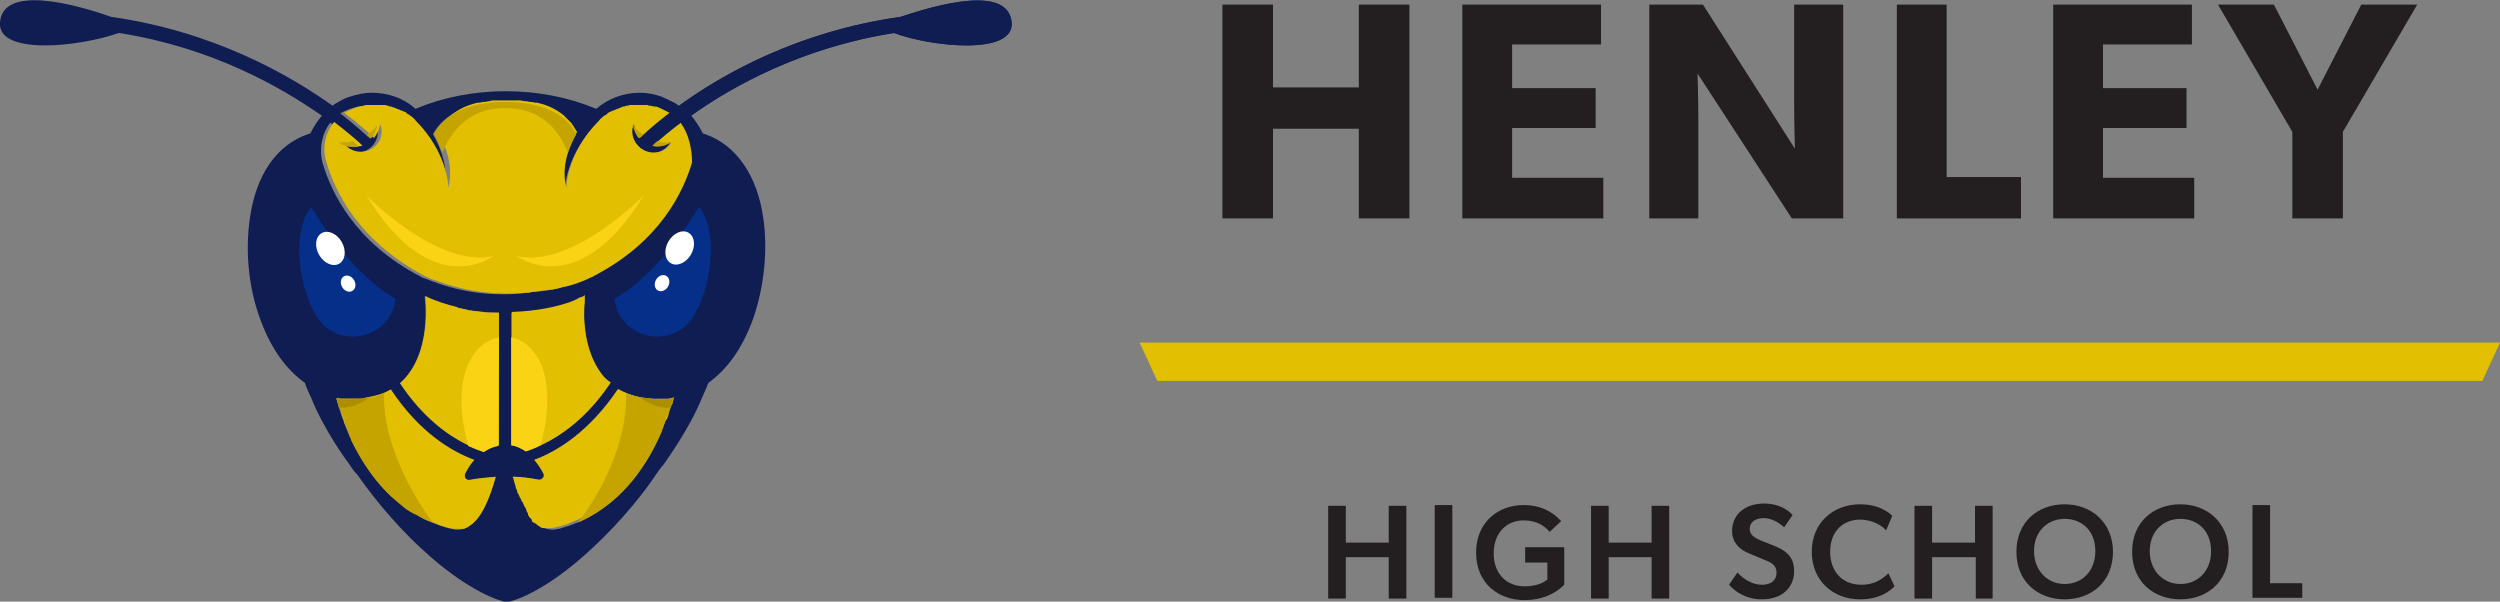<?xml version="1.0" encoding="utf-8"?>
<!-- Generator: Adobe Illustrator 24.3.0, SVG Export Plug-In . SVG Version: 6.00 Build 0)  -->
<svg version="1.1" id="Layer_1" xmlns="http://www.w3.org/2000/svg" xmlns:xlink="http://www.w3.org/1999/xlink" x="0px" y="0px"
	 viewBox="0 0 326.2 78.5" style="enable-background:new 0 0 326.2 78.5;" xml:space="preserve">
<rect x="0" y="0" width="326.2" height="78.5" fill="#808080" stroke="none"/>
<style type="text/css">
	.st0{fill:#231F20;}
	.st1{fill:#E2BF00;}
	.st2{fill:#0F1D52;}
	.st3{fill:#C6A400;}
	.st4{fill:#F9D314;}
	.st5{fill:#062F8A;}
	.st6{fill:#FFFFFF;}
	.st7{fill:#AD8E00;}
</style>
<g>
	<g>
		<path class="st0" d="M177.3,28.5V16.8h-11.2v11.7h-6.6V0.6h6.6v10.8h11.2V0.6h6.6v27.9L177.3,28.5L177.3,28.5z"/>
		<path class="st0" d="M190.8,28.5V0.6h18.1v5.2h-11.6v5.7h10.9v5.2h-10.9v6.5h11.9v5.3H190.8z"/>
		<path class="st0" d="M233.8,28.5L221.5,9.6c0,0,0.1,3.4,0.1,6.3v12.6h-6.4V0.6h7l12,18.8c0,0-0.1-3.2-0.1-6.1V0.6h6.4v27.9
			L233.8,28.5L233.8,28.5z"/>
		<path class="st0" d="M247.5,28.5V0.6h6.5v22.5h9.7v5.4H247.5z"/>
		<path class="st0" d="M267.9,28.5V0.6H286v5.2h-11.6v5.7h10.9v5.2h-10.9v6.5h11.9v5.3H267.9z"/>
		<path class="st0" d="M305.7,17.2v11.3h-6.6V17.2l-9.7-16.6h7.3l5.7,11.1l5.7-11.1h7.3L305.7,17.2z"/>
	</g>
	<polygon class="st1" points="323.9,49.7 151,49.7 148.7,44.7 326.2,44.7 	"/>
	<g>
		<path class="st0" d="M175.6,72.7v5.4h-2.3V66h2.3v4.8h5.6V66h2.3v12.1h-2.3v-5.4H175.6z"/>
		<path class="st0" d="M189.5,65.9V78h-2.3V65.9H189.5z"/>
		<path class="st0" d="M199,71.4h5.1v4.9c-0.4,0.4-2,2-5.2,2c-3.4,0-6.3-2.2-6.3-6.2c0-3.9,2.8-6.2,6.2-6.2c3.1,0,4.5,1.7,4.9,2.1
			l-1.5,1.4c-0.6-0.7-1.6-1.5-3.4-1.5c-2.2,0-3.9,1.6-3.9,4.3s1.7,4.3,4,4.3c2.2,0,3-0.9,3-0.9v-2.2H199L199,71.4L199,71.4z"/>
		<path class="st0" d="M209.9,72.7v5.4h-2.3V66h2.3v4.8h5.6V66h2.3v12.1h-2.3v-5.4H209.9z"/>
		<path class="st0" d="M234.1,74.5c0,2.2-1.6,3.7-4.2,3.7c-2.1,0-3.5-1-4.3-1.9l1.1-1.6c0.9,1,2.1,1.6,3.2,1.6s1.9-0.5,1.9-1.6
			c0-0.9-0.6-1.3-1.7-1.7l-1.9-0.8c-1.3-0.5-2.2-1.5-2.2-2.9c0-2.1,1.6-3.6,4.2-3.6c1.7,0,3,0.7,3.7,1.5l-1.1,1.6
			c-0.8-0.7-1.7-1.2-2.7-1.2s-1.8,0.5-1.8,1.4s0.8,1.2,1.4,1.5l2,0.8C233.4,72,234.1,73,234.1,74.5z"/>
		<path class="st0" d="M242.7,78.2c-3.5,0-6.3-2.4-6.3-6.2s2.8-6.2,6.3-6.2c2.4,0,3.7,1,4.2,1.5l-0.8,1.9c-0.4-0.5-1.7-1.4-3.4-1.4
			c-2.1,0-3.9,1.4-3.9,4.2c0,2.6,1.6,4.3,4.1,4.3c1.6,0,2.7-0.7,3.5-1.5l0.8,1.7C246.4,77.3,245.1,78.2,242.7,78.2z"/>
		<path class="st0" d="M252.1,72.7v5.4h-2.3V66h2.3v4.8h5.6V66h2.3v12.1h-2.2v-5.4H252.1z"/>
		<path class="st0" d="M263.1,72c0-3.9,2.8-6.2,6.3-6.2s6.3,2.4,6.3,6.2c0,3.9-2.8,6.2-6.3,6.2C265.9,78.2,263.1,75.9,263.1,72z
			 M269.4,67.7c-2.2,0-4,1.6-4,4.2c0,2.6,1.8,4.3,4,4.3s4-1.6,4-4.3C273.4,69.3,271.7,67.7,269.4,67.7z"/>
		<path class="st0" d="M278.2,72c0-3.9,2.8-6.2,6.3-6.2s6.3,2.4,6.3,6.2c0,3.9-2.8,6.2-6.3,6.2C281,78.2,278.2,75.9,278.2,72z
			 M284.5,67.7c-2.2,0-4,1.6-4,4.2c0,2.6,1.8,4.3,4,4.3s4-1.6,4-4.3C288.5,69.3,286.8,67.7,284.5,67.7z"/>
		<path class="st0" d="M296.2,65.9v10.2h4.2V78h-6.5V65.9L296.2,65.9L296.2,65.9z"/>
	</g>
</g>
<g>
	<path class="st2" d="M132,2.9c-0.5-4.9-9.7-2.3-14.5-0.7c-13.4,1.9-23.3,7.5-28.9,11.6c-0.2-0.1-0.4-0.3-0.6-0.4
		c-0.6-0.3-1.7-0.8-1.7-0.8c-0.9-0.3-1.8-0.5-2.8-0.5c-2.2,0-4.2,0.8-5.7,2.1l0,0l0,0l0,0c-3.6-1.5-7.6-2.3-11.8-2.3l0,0l0,0
		c-4.2,0-8.2,0.8-11.8,2.3l0,0l0,0l0,0c-1.5-1.4-3.6-2.1-5.7-2.1c-0.9,0-1.9,0.2-2.8,0.5c-0.8,0.2-1.7,0.8-1.7,0.8
		c-0.2,0.1-0.4,0.2-0.6,0.4c-5.6-4-15.5-9.7-28.9-11.6C9.7,0.5,0.4-2,0,2.9c-0.4,4.4,10.5,3.2,15.5,1.4C27.7,6.2,36.7,11.4,42,15.1
		c-0.6,0.7-1.1,1.5-1.5,2.3c-0.1,0-0.2,0.1-0.3,0.1c-4.1,1.4-6.8,5.3-7.6,11c-0.6,4.2-0.2,8.9,1.3,13c1.5,4.2,3.6,6.8,5.8,8.4l0,0
		c0,0,0.1,0,0.1,0.1c0.2,0.6,0.5,1.3,0.8,1.9c1.7,4.3,4.9,8.6,5,8.7c0.3,0.5,0.6,0.9,1,1.3c1.4,2,4.3,5.9,8.3,9.6
		c6.4,6,10.8,7,10.9,7l0,0c0.1,0,0.2,0,0.3,0l0,0l0,0c0.1,0,0.2,0,0.3,0l0,0c0.2,0,4.5-1,10.9-7c4-3.7,7-7.6,8.3-9.6
		c0.3-0.4,0.6-0.9,1-1.3c0.1-0.2,3.3-4.5,5-8.7c0.3-0.7,0.6-1.3,0.8-1.9c0,0,0.1,0,0.1-0.1l0,0c2.2-1.6,4.3-4.2,5.8-8.4
		c1.4-4.1,1.9-8.8,1.3-13c-0.8-5.7-3.6-9.6-7.6-11c-0.1,0-0.2-0.1-0.3-0.1c-0.4-0.8-0.9-1.6-1.5-2.3c5.3-3.8,14.4-8.9,26.5-10.8
		C121.4,6.1,132.4,7.3,132,2.9z M59.4,69.1c-0.2,0-0.4-0.1-0.6-0.1c-0.1,0-0.2-0.1-0.4-0.1c-10.5-3-13.8-14.1-14.5-16.9
		c0.2,0,0.4,0.1,0.6,0.1s0.4,0,0.5,0l0,0l0,0c0.1,0,0.2,0,0.3,0c2.4,0.1,4.2-0.4,5.6-1.2c3.7,5.6,7.9,8.1,10.9,9.2
		c-0.5,0.6-0.9,1.2-1.2,1.8c-0.2,0.4,0.2,0.8,0.6,0.8c1-0.2,2.2-0.4,3.4-0.4C63.7,65.8,62.1,69.4,59.4,69.1z M65.1,58.1
		c-0.7,0.1-1.4,0.4-1.9,0.8c-0.7-0.2-1.6-0.6-2.5-1c-2.3-1.2-5.5-3.5-8.5-7.9c4.3-3.8,3.2-11.3,3.2-11.3l0,0l0,0l0,0
		c0,0,3.7,2,9.7,2.1C65.1,40.8,65.1,58.1,65.1,58.1z M76.3,38.7L76.3,38.7L76.3,38.7c0,0-1.1,7.5,3.3,11.3c-3.8,5.7-8.2,8-11,8.9
		c-0.6-0.4-1.2-0.7-1.9-0.8V40.8C72.6,40.7,76.3,38.7,76.3,38.7L76.3,38.7z M73.3,68.9c-0.1,0-0.2,0.1-0.4,0.1
		c-0.2,0-0.4,0.1-0.6,0.1c-2.7,0.2-4.3-3.3-5.3-6.9c1.2,0.1,2.4,0.2,3.4,0.4c0.4,0.1,0.8-0.3,0.6-0.8c-0.3-0.6-0.7-1.3-1.2-1.8
		c3-1.1,7.2-3.7,10.9-9.2c1.4,0.8,3.2,1.3,5.6,1.2c0.1,0,0.2,0,0.3,0l0,0l0,0c0.2,0,0.4,0,0.5,0c0.2,0,0.4,0,0.6-0.1
		C87.1,54.8,83.8,65.9,73.3,68.9z M89.8,21.3C88.7,25,85.7,31.5,77,36.1c0,0-0.1,0.1-0.4,0.2l0,0l0,0l0,0c-1.4,0.6-2.7,1-3.8,1.3
		l0,0c-0.2,0.1-0.5,0.1-0.7,0.2H72c-0.2,0-0.4,0.1-0.6,0.1c-0.1,0-0.1,0-0.2,0c-0.2,0-0.4,0.1-0.6,0.1c-0.1,0-0.1,0-0.2,0
		c-0.2,0-0.4,0.1-0.6,0.1c-0.1,0-0.1,0-0.2,0c-0.2,0-0.5,0.1-0.7,0.1h-0.1c-0.3,0-0.6,0.1-0.8,0.1l0,0c-3.4,0.3-7.4,0-11.6-1.6l0,0
		c-0.3-0.1-0.7-0.3-1.1-0.4c-0.3-0.1-0.4-0.2-0.4-0.2C46.2,31.6,43.2,25,42.1,21.3c-0.5-1.9-0.1-3.9,1-5.3c1.8,1.4,3.1,2.5,3.7,3.1
		c-0.2,0.1-0.5,0.1-0.7,0.1c-0.7,0-1.3-0.2-1.8-0.6c0.5,0.8,1.3,1.3,2.3,1.3c1.5,0,2.7-1.2,2.7-2.7c0-0.3-0.1-0.6-0.2-0.9
		c-0.1,0.7-0.3,1.3-0.8,1.8c-0.5-0.4-1.8-1.7-3.9-3.3c0.6-0.4,1.6-0.7,1.6-0.7c2.8-0.9,5.7-0.1,7.6,1.9l0,0c4.3,4.3,4.3,8.8,4.3,8.8
		c0.7-2.7-0.3-5.3-1.4-7.3c0.5-0.9,2.4-4.2,9.3-4.2s8.8,3.3,9.3,4.2C74,19.4,73,22,73.7,24.8c0,0,0-4.5,4.3-8.8l0,0
		c1.9-2,4.9-2.8,7.6-1.9c0,0,0.8,0.3,1.6,0.8c-2.1,1.6-3.5,2.9-3.9,3.3c-0.4-0.5-0.7-1.1-0.8-1.8c-0.1,0.3-0.2,0.6-0.2,0.9
		c0,1.5,1.2,2.7,2.7,2.7c1,0,1.9-0.5,2.3-1.3c-0.5,0.3-1.1,0.6-1.8,0.6c-0.2,0-0.5,0-0.7-0.1c0.6-0.6,1.9-1.7,3.7-3.1
		C89.9,17.5,90.3,19.5,89.8,21.3z"/>
	<path class="st1" d="M88.8,16c-1.8,1.4-3.1,2.5-3.7,3.1c0.2,0.1,0.5,0.1,0.7,0.1c0.7,0,1.3-0.2,1.8-0.6c-0.5,0.8-1.3,1.3-2.3,1.3
		c-1.5,0-2.7-1.2-2.7-2.7c0-0.3,0.1-0.6,0.2-0.9c0.1,0.7,0.3,1.3,0.8,1.8c0.5-0.4,1.8-1.7,3.9-3.3c-0.7-0.4-1.6-0.8-1.6-0.8l0,0l0,0
		c-0.2-0.1-0.3-0.1-0.5-0.1l0,0c-0.2,0-0.3-0.1-0.5-0.1l0,0c-0.1,0-0.3,0-0.4-0.1h-0.1c0,0,0,0-0.1,0c-0.2,0-0.3,0-0.5,0
		c0,0,0,0-0.1,0s-0.3,0-0.4,0h-0.1c-0.1,0-0.3,0-0.4,0h-0.1c-0.1,0-0.2,0-0.2,0c-0.1,0-0.1,0-0.2,0h-0.1c-0.1,0-0.2,0.1-0.4,0.1
		h-0.1c-0.1,0-0.1,0-0.2,0.1c-0.1,0-0.1,0-0.2,0c-0.1,0-0.1,0-0.2,0.1c-0.1,0-0.2,0.1-0.3,0.1s-0.1,0.1-0.2,0.1
		c-0.1,0-0.2,0.1-0.3,0.1s-0.1,0.1-0.2,0.1c-0.1,0-0.2,0.1-0.3,0.1s-0.1,0.1-0.2,0.1c-0.1,0-0.2,0.1-0.2,0.1
		c-0.1,0.1-0.2,0.1-0.2,0.2c-0.1,0-0.1,0.1-0.2,0.1c-0.1,0.1-0.2,0.1-0.3,0.2l-0.1,0.1c-0.1,0.1-0.3,0.2-0.4,0.4l0,0
		c-4.3,4.3-4.3,8.8-4.3,8.8c-0.7-2.7,0.3-5.3,1.4-7.3c0,0,0-0.1-0.1-0.1l0,0c0-0.1-0.1-0.1-0.1-0.2c-0.1-0.1-0.1-0.2-0.2-0.3
		c0-0.1-0.1-0.1-0.1-0.2l0,0c-0.1-0.1-0.1-0.2-0.2-0.2l0,0c0,0,0,0,0-0.1l0,0c-0.1-0.1-0.2-0.2-0.3-0.3l0,0
		c-0.1-0.1-0.1-0.1-0.2-0.2l0,0c-0.1-0.1-0.2-0.2-0.3-0.3l0,0c-0.1-0.1-0.2-0.2-0.3-0.3l0,0c-0.1-0.1-0.3-0.2-0.4-0.3l0,0
		c-0.3-0.2-0.6-0.4-1-0.6l0,0c-0.6-0.3-1.2-0.5-2-0.7l0,0c-0.1,0-0.1,0-0.2,0l0,0c-0.2,0-0.4-0.1-0.6-0.1h-0.1
		c-0.2,0-0.4-0.1-0.7-0.1l0,0c-0.2,0-0.5-0.1-0.7-0.1h-0.1c-0.2,0-0.5,0-0.7,0l0,0c-0.3,0-0.5,0-0.8,0l0,0l0,0c0,0,0,0,0,0.1v-0.1
		c-0.3,0-0.6,0-0.8,0l0,0c-0.2,0-0.5,0-0.7,0h-0.1c-0.2,0-0.5,0-0.7,0.1l0,0c-0.2,0-0.5,0.1-0.7,0.1h-0.1c-0.2,0-0.4,0.1-0.6,0.1
		l0,0c-0.1,0-0.1,0-0.2,0l0,0c-0.8,0.2-1.4,0.4-2,0.7l0,0c-0.4,0.2-0.7,0.4-1,0.6l0,0c-0.1,0.1-0.3,0.2-0.4,0.3l0,0
		c-0.1,0.1-0.2,0.2-0.3,0.3l0,0c-0.1,0.1-0.2,0.2-0.3,0.3l0,0c-0.1,0.1-0.1,0.1-0.2,0.2l0,0c-0.1,0.1-0.2,0.2-0.3,0.3l0,0
		c0,0,0,0,0,0.1l0,0c-0.1,0.1-0.1,0.2-0.2,0.2l0,0c0,0.1-0.1,0.1-0.1,0.2c-0.1,0.1-0.1,0.2-0.2,0.3c0,0.1-0.1,0.1-0.1,0.2l0,0
		l-0.1,0.1c1.1,1.9,2.1,4.5,1.4,7.3c0,0,0-4.5-4.3-8.8l0,0c-0.1-0.1-0.2-0.3-0.4-0.4l-0.1-0.1c-0.1-0.1-0.2-0.1-0.3-0.2
		c-0.1-0.1-0.1-0.1-0.2-0.1c-0.1-0.1-0.1-0.1-0.2-0.2c-0.1-0.1-0.2-0.1-0.2-0.1c-0.1,0-0.1-0.1-0.2-0.1s-0.2-0.1-0.3-0.1
		c-0.1,0-0.1-0.1-0.2-0.1s-0.2-0.1-0.3-0.1c-0.1,0-0.1-0.1-0.2-0.1S51.4,14,51.3,14c-0.1,0-0.1,0-0.2-0.1c0,0-0.1,0-0.2,0
		s-0.1,0-0.2-0.1h-0.1c-0.1,0-0.2-0.1-0.4-0.1h-0.1c-0.1,0-0.1,0-0.2,0s-0.2,0-0.2,0h-0.1c-0.1,0-0.3,0-0.4,0h-0.1
		c-0.1,0-0.3,0-0.4,0c0,0,0,0-0.1,0c-0.2,0-0.3,0-0.5,0c0,0,0,0-0.1,0h-0.1c-0.1,0-0.3,0-0.4,0.1l0,0c-0.2,0-0.3,0.1-0.5,0.1l0,0
		c-0.2,0-0.3,0.1-0.5,0.1l0,0l0,0l0,0l0,0c0,0-1,0.4-1.6,0.7c2.1,1.6,3.5,2.9,3.9,3.3c0.4-0.5,0.7-1.1,0.8-1.8
		c0.1,0.3,0.2,0.6,0.2,0.9c0,1.5-1.2,2.7-2.7,2.7c-1,0-1.9-0.5-2.3-1.3c0.5,0.3,1.1,0.6,1.8,0.6c0.2,0,0.5,0,0.7-0.1
		c-0.6-0.6-1.9-1.7-3.7-3.1c-1.2,1.5-1.6,3.4-1,5.3c1.1,3.7,4.1,10.2,12.8,14.8c0,0,0.1,0.1,0.4,0.2c0.4,0.2,0.7,0.3,1.1,0.4l0,0
		c4.2,1.6,8.2,1.9,11.6,1.6l0,0c0.3,0,0.6,0,0.8-0.1h0.1c0.2,0,0.5-0.1,0.7-0.1c0.1,0,0.1,0,0.2,0c0.2,0,0.4-0.1,0.6-0.1
		c0.1,0,0.1,0,0.2,0c0.2,0,0.4-0.1,0.6-0.1c0.1,0,0.1,0,0.2,0c0.2,0,0.4-0.1,0.6-0.1h0.1c0.2-0.1,0.5-0.1,0.7-0.2l0,0
		c1.1-0.2,2.4-0.6,3.8-1.3l0,0l0,0l0,0c0.3-0.1,0.4-0.2,0.4-0.2c8.7-4.5,11.7-11.1,12.8-14.8C90.3,19.5,89.9,17.5,88.8,16z"/>
	<g>
		<path class="st1" d="M52.2,50c2.9,4.4,6.1,6.7,8.5,7.9c0.9,0.5,1.8,0.8,2.5,1c0.6-0.4,1.2-0.7,1.9-0.8V40.8l0,0c-0.4,0-0.7,0-1,0
			c0,0,0,0-0.1,0c-0.3,0-0.6,0-1-0.1h-0.1c-0.3,0-0.6-0.1-0.8-0.1c-0.1,0-0.1,0-0.2,0c-0.2,0-0.5-0.1-0.7-0.1c-0.1,0-0.2,0-0.3-0.1
			c-0.2,0-0.3-0.1-0.5-0.1c-0.1,0-0.3-0.1-0.4-0.1s-0.2,0-0.3-0.1c-0.2-0.1-0.4-0.1-0.6-0.2H59c-2.2-0.6-3.4-1.2-3.5-1.3
			C55.5,38.8,56.5,46.2,52.2,50z"/>
		<path class="st1" d="M64.7,62.2c-1.2,0.1-2.3,0.2-3.4,0.4c-0.4,0.1-0.8-0.3-0.6-0.8c0.3-0.6,0.7-1.3,1.2-1.8
			c-3-1.1-7.2-3.6-10.9-9.2c-0.8,0.5-1.8,0.8-2.9,1c-0.1,0-0.2,0-0.4,0.1c-0.1,0-0.3,0-0.4,0.1c-0.2,0-0.4,0-0.5,0s-0.2,0-0.4,0
			c-0.3,0-0.6,0-1,0l0,0l0,0l0,0c-0.1,0-0.2,0-0.3,0l0,0l0,0c-0.2,0-0.4,0-0.5,0c-0.2,0-0.4,0-0.6-0.1c0,0.1,0,0.2,0.1,0.3
			c0.1,0.2,0.1,0.4,0.2,0.7c0,0.1,0.1,0.3,0.1,0.4c0,0.1,0.1,0.2,0.1,0.4c0,0.1,0.1,0.3,0.1,0.4c0,0.1,0.1,0.2,0.1,0.3l0,0
			c0.1,0.2,0.2,0.4,0.2,0.7l0,0c0.1,0.1,0.1,0.3,0.2,0.4c0.1,0.2,0.2,0.4,0.3,0.7l0,0c0.1,0.2,0.1,0.3,0.2,0.5c0.3,0.6,0.6,1.3,1,2
			l0,0c0.4,0.7,0.8,1.4,1.2,2c0.1,0.2,0.2,0.3,0.3,0.5c0.2,0.2,0.3,0.5,0.5,0.7c0,0,0,0,0.1,0.1c0.2,0.2,0.3,0.4,0.5,0.6l0.1,0.1
			c0.2,0.2,0.3,0.4,0.5,0.6c0,0.1,0.1,0.1,0.1,0.2c0.2,0.2,0.4,0.5,0.6,0.7l0,0c0.3,0.3,0.5,0.5,0.8,0.7l0.1,0.1
			c0.3,0.2,0.5,0.5,0.8,0.7l0,0c0.2,0.2,0.5,0.4,0.7,0.5l0,0c0.2,0.1,0.4,0.3,0.6,0.4l0,0c0.8,0.5,1.6,0.9,2.4,1.3l0,0
			c0.4,0.2,0.8,0.3,1.2,0.5c0,0,0.1,0,0.1,0.1h0.1c0.3,0.1,0.6,0.2,1,0.3c0.1,0,0.2,0.1,0.4,0.1c0.2,0,0.4,0.1,0.6,0.1s0.3,0,0.5,0
			c0,0,0,0,0.1,0H60c0.1,0,0.1,0,0.2,0s0.1,0,0.2,0l0,0c0,0,0,0,0.1,0s0.1,0,0.2-0.1c0.1,0,0.2-0.1,0.3-0.1c0,0,0.1,0,0.1-0.1
			C62.8,67.8,63.9,65,64.7,62.2z"/>
	</g>
	<g>
		<path class="st1" d="M78.5,48.8L78.5,48.8c-2.4-3.2-2.4-7.7-2.2-9.4c0,0,0,0,0-0.1s0-0.1,0-0.2c0,0,0,0,0-0.1s0-0.2,0-0.2
			s0,0,0-0.1c0,0,0,0,0-0.1c0,0,0,0,0-0.1l0,0l0,0l0,0l0,0c0,0-0.1,0-0.1,0.1l0,0c-0.1,0-0.1,0.1-0.2,0.1l0,0
			c-0.1,0-0.2,0.1-0.3,0.1l0,0c-0.1,0-0.2,0.1-0.4,0.2l0,0c-0.1,0.1-0.3,0.1-0.4,0.2l0,0c-0.2,0.1-0.3,0.1-0.5,0.2l0,0
			c-1.7,0.6-4.3,1.2-7.6,1.3l0,0V58c0.7,0.1,1.3,0.4,1.9,0.8c2.8-0.9,7.2-3.2,11-8.9l0,0C79.2,49.6,78.8,49.2,78.5,48.8z"/>
		<path class="st1" d="M87.1,54.5L87.1,54.5c0-0.1,0.1-0.2,0.1-0.3s0.1-0.3,0.1-0.4c0-0.1,0.1-0.3,0.1-0.4c0-0.1,0.1-0.3,0.1-0.4
			c0.1-0.3,0.1-0.5,0.2-0.7c0-0.1,0.1-0.2,0.1-0.3c-0.2,0-0.4,0.1-0.6,0.1c-0.2,0-0.4,0-0.5,0l0,0l0,0c-0.1,0-0.1,0-0.2,0
			c0,0,0,0-0.1,0l0,0l0,0l0,0c-0.3,0-0.7,0-1,0c-0.1,0-0.2,0-0.3,0c-0.2,0-0.4,0-0.6-0.1c-0.1,0-0.2,0-0.4,0s-0.3-0.1-0.5-0.1
			c-0.1,0-0.2,0-0.4-0.1c-0.2,0-0.4-0.1-0.6-0.2c-0.2-0.1-0.4-0.1-0.6-0.2c-0.1,0-0.2-0.1-0.2-0.1c-0.2-0.1-0.3-0.1-0.5-0.2
			c-0.1,0-0.1-0.1-0.2-0.1c-0.2-0.1-0.3-0.2-0.5-0.2l0,0c-3.7,5.5-7.9,8.1-10.9,9.2c0.5,0.6,0.9,1.2,1.2,1.8
			c0.2,0.4-0.2,0.8-0.6,0.8c-1-0.2-2.2-0.4-3.4-0.4l0,0c0,0.1,0.1,0.2,0.1,0.3s0.1,0.3,0.1,0.4c0,0.1,0.1,0.2,0.1,0.3
			s0.1,0.3,0.1,0.4c0,0.1,0,0.2,0.1,0.2c0,0.1,0.1,0.3,0.1,0.4l0,0c0,0.1,0,0.1,0.1,0.2c0.1,0.1,0.1,0.3,0.2,0.4l0,0
			c0,0.1,0,0.1,0.1,0.2c0.1,0.1,0.1,0.3,0.2,0.4l0,0l0,0c0,0,0,0.1,0.1,0.1c0.1,0.1,0.1,0.3,0.2,0.4V66c0,0,0,0.1,0.1,0.1
			c0.1,0.1,0.1,0.2,0.2,0.4c0,0,0,0,0,0.1l0,0v0.1c0.1,0.1,0.1,0.2,0.2,0.3l0,0c0,0,0,0,0,0.1c0,0,0,0,0,0.1
			c0.1,0.1,0.1,0.2,0.2,0.3l0.1,0.1l0,0c0.1,0.1,0.2,0.2,0.2,0.3c0,0,0,0,0,0.1l0,0l0,0c0.1,0.1,0.2,0.2,0.2,0.2l0,0c0,0,0,0,0.1,0
			l0,0c0.1,0.1,0.2,0.1,0.3,0.2l0.1,0.1l0,0c0.1,0.1,0.2,0.1,0.3,0.2c0,0,0.1,0,0.1,0.1l0,0l0,0c0.1,0,0.2,0.1,0.3,0.1
			c0,0,0,0,0.1,0H71l0,0c0.1,0,0.2,0,0.3,0c0.1,0,0.1,0,0.2,0l0,0c0.2,0,0.3,0,0.5,0s0.4-0.1,0.6-0.1c0.1,0,0.2-0.1,0.4-0.1
			c0.3-0.1,0.6-0.2,1-0.3h0.1c0,0,0.1,0,0.1-0.1c0.4-0.2,0.8-0.3,1.2-0.5l0,0l0,0c0.9-0.4,1.7-0.8,2.4-1.3l0,0
			c0.2-0.1,0.4-0.3,0.6-0.4l0,0c0.2-0.2,0.5-0.4,0.7-0.5l0,0c0.3-0.2,0.6-0.5,0.8-0.7l0,0c0,0,0,0,0.1-0.1c0.3-0.2,0.5-0.5,0.8-0.7
			l0,0l0,0c0.2-0.2,0.4-0.4,0.6-0.7c0,0,0,0,0-0.1l0.1-0.1c0.2-0.2,0.3-0.4,0.5-0.6l0,0l0.1-0.1c0.2-0.2,0.3-0.4,0.5-0.6
			c0,0,0,0,0.1-0.1c0.2-0.2,0.4-0.5,0.5-0.7s0.2-0.3,0.3-0.5c0.5-0.7,0.9-1.4,1.2-2l0,0l0,0c0.4-0.7,0.7-1.3,1-1.9
			c0.1-0.2,0.2-0.3,0.2-0.5l0,0l0,0c0.1-0.2,0.2-0.5,0.3-0.7c0.1-0.1,0.1-0.3,0.2-0.4l0,0C86.9,55,87,54.7,87.1,54.5z"/>
	</g>
	<path class="st1" d="M55.5,38.7L55.5,38.7L55.5,38.7z"/>
	<path class="st1" d="M76.3,38.7L76.3,38.7L76.3,38.7z"/>
	<path class="st3" d="M50.1,51.8c0-0.2,0-0.3,0-0.5c-1.3,0.6-2.8,0.9-4.8,0.8h-0.1c-0.4,0-0.9,0-1.3-0.1c0,0.1,0,0.2,0.1,0.3v0.1
		c0,0.1,0,0.1,0.1,0.2c0,0.1,0,0.1,0,0.2c0,0.1,0,0.1,0.1,0.2c0,0.1,0,0.1,0.1,0.2c0,0.1,0,0.1,0.1,0.2c0,0.1,0.1,0.2,0.1,0.3
		s0,0.1,0.1,0.2c0,0.1,0.1,0.2,0.1,0.3s0,0.1,0.1,0.2c0,0.1,0.1,0.2,0.1,0.3v0.1c0,0.1,0.1,0.2,0.1,0.4v0.1c0.1,0.1,0.1,0.3,0.2,0.4
		v0.1c0.1,0.1,0.1,0.3,0.2,0.4v0.1c0.1,0.2,0.1,0.3,0.2,0.5v0.1c0.1,0.2,0.2,0.3,0.2,0.5l0,0c1.3,2.7,3.3,5.9,6.3,8.3l0,0
		c0.2,0.2,0.4,0.3,0.6,0.5l0,0c0.2,0.2,0.4,0.3,0.7,0.5l0,0c0.2,0.1,0.5,0.3,0.7,0.4c0,0,0,0,0.1,0c0.2,0.1,0.5,0.3,0.7,0.4l0,0
		c0.2,0.1,0.5,0.3,0.8,0.4l0,0c0.3,0.1,0.5,0.2,0.8,0.3C53.1,63.7,50.1,57.3,50.1,51.8z"/>
	<path class="st3" d="M86.5,52.1C86.5,52.1,86.4,52.1,86.5,52.1c-1.9,0-3.5-0.3-4.8-0.8c0,0.2,0,0.3,0,0.5c0,5.5-2.7,11.8-6.3,16.4
		c6-2.6,9.3-8,11-12c0,0,0,0,0-0.1c0.1-0.2,0.1-0.3,0.2-0.5v-0.1c0.1-0.1,0.1-0.3,0.2-0.4V55c0-0.1,0.1-0.2,0.1-0.4
		c0,0,0-0.1,0.1-0.1c0-0.1,0.1-0.2,0.1-0.3s0-0.1,0.1-0.2c0-0.1,0.1-0.2,0.1-0.3s0-0.1,0.1-0.2c0-0.1,0.1-0.2,0.1-0.3s0-0.1,0.1-0.2
		c0-0.1,0-0.1,0.1-0.2c0-0.1,0-0.1,0.1-0.2c0-0.1,0-0.1,0-0.2c0-0.1,0-0.1,0.1-0.2v-0.1c0-0.1,0-0.2,0.1-0.3
		C87.3,52.1,86.9,52.1,86.5,52.1z"/>
	<path class="st3" d="M46.5,19.1c-0.2-0.2-0.3-0.4-0.5-0.6c-1,0.3-1.7,0.2-1.7,0.2C45,19.1,45.8,19.2,46.5,19.1z"/>
	<path class="st2" d="M65.9,66.2"/>
	<path class="st2" d="M65.9,68.8"/>
	<path class="st4" d="M47.8,25.5c0,0,9.4,9.6,16.6,7.9C64.4,33.4,56.4,39.6,47.8,25.5z"/>
	<path class="st3" d="M83.8,18.4c-0.6-0.5-1-1.3-1.1-2c0.4,0.6,0.9,1.1,1.5,1.4C84,18,83.9,18.2,83.8,18.4z"/>
	<path class="st3" d="M85.2,19.1c0.2-0.2,0.3-0.4,0.5-0.6c1,0.3,1.7,0.2,1.7,0.2C86.8,19.1,86,19.2,85.2,19.1z"/>
	<path class="st2" d="M65.9,66.2"/>
	<path class="st2" d="M65.9,68.8"/>
	<path class="st4" d="M84,25.5c0,0-9.4,9.6-16.6,7.9C67.4,33.4,75.4,39.6,84,25.5z"/>
	<path class="st3" d="M65.9,13.3L65.9,13.3L65.9,13.3L65.9,13.3L65.9,13.3c-6.9,0-8.8,3.3-9.3,4.2c0.4,0.7,0.8,1.5,1.1,2.4
		c0.4-0.7,2.1-5.8,8.2-5.8c6.3,0,7.8,5.1,8.2,5.8c0.3-0.9,0.7-1.7,1.1-2.4C74.7,16.5,72.8,13.3,65.9,13.3z"/>
	<path class="st2" d="M77,36.1L77,36.1L77,36.1z"/>
	<path class="st5" d="M40.6,27c3.9,6.5,7.8,10.1,11,12c0,0,0,0,0,0.1c-0.7,5.3-7.8,6.6-10.4,2c-0.2-0.4-0.5-0.9-0.7-1.4
		C38.6,35.3,38.5,29.5,40.6,27z"/>
	<ellipse transform="matrix(0.866 -0.5 0.5 0.866 -10.412 25.905)" class="st6" cx="43.1" cy="32.4" rx="1.7" ry="2.3"/>
	<ellipse transform="matrix(0.866 -0.5 0.5 0.866 -12.393 27.666)" class="st6" cx="45.4" cy="37" rx="0.9" ry="1.1"/>
	<path class="st5" d="M91.2,27c-3.9,6.5-7.8,10.1-11,12c0,0,0,0,0,0.1c0.7,5.3,7.8,6.6,10.4,2c0.2-0.4,0.5-0.9,0.7-1.4
		C93.2,35.3,93.3,29.5,91.2,27z"/>
	<ellipse transform="matrix(0.5 -0.866 0.866 0.5 16.279 92.97)" class="st6" cx="88.7" cy="32.4" rx="2.3" ry="1.7"/>
	<ellipse transform="matrix(0.5 -0.866 0.866 0.5 11.229 93.318)" class="st6" cx="86.4" cy="36.9" rx="1.1" ry="0.9"/>
	<path class="st1" d="M82.6,16.4L82.6,16.4L82.6,16.4L82.6,16.4z"/>
	<path class="st2" d="M132,2.9c-0.5-4.9-9.7-2.3-14.5-0.7c-21.5,3-34,15.8-34.2,16l1.4,1.3c0.1-0.1,11.8-12,31.9-15.2
		C121.4,6.1,132.4,7.3,132,2.9z"/>
	<path class="st2" d="M85.8,19.1c-1.6,0-3-1.3-3.1-2.9c-0.1,0.3-0.2,0.6-0.2,0.9c0,1.5,1.2,2.7,2.7,2.7c1,0,1.9-0.5,2.3-1.3
		C87,18.9,86.4,19.1,85.8,19.1z"/>
	<g>
		<path class="st3" d="M83.9,17.6c-0.7-0.5-1.1-1-1.3-1.2c0.1,0.6,0.4,1.2,0.7,1.6C83.5,18,83.7,17.8,83.9,17.6z"/>
		<path class="st3" d="M85.8,18.4c-0.3,0.2-0.5,0.5-0.7,0.6c0.2,0.1,0.5,0.1,0.7,0.1c0.7,0,1.3-0.2,1.8-0.6
			C86.9,18.7,86.3,18.6,85.8,18.4z"/>
	</g>
	<g>
		<path class="st3" d="M47.9,17.6c0.7-0.5,1.1-1,1.3-1.2c-0.1,0.6-0.4,1.2-0.7,1.6C48.3,18,48.1,17.8,47.9,17.6z"/>
		<path class="st3" d="M46,18.4c0.3,0.2,0.5,0.5,0.7,0.6c-0.2,0.1-0.5,0.1-0.7,0.1c-0.7,0-1.3-0.2-1.8-0.6
			C44.9,18.7,45.5,18.6,46,18.4z"/>
	</g>
	<path class="st7" d="M87.8,52c-0.2,0-0.4,0-0.6,0.1l0,0c-0.2,0-0.4,0-0.5,0l0,0l0,0l0,0l0,0c-0.1,0-0.2,0-0.3,0l0,0
		c-1.1,0-2.1-0.1-3-0.3c1.1,0.8,2.5,1.5,4.1,1.4c0,0,0,0,0-0.1C87.6,52.7,87.7,52.3,87.8,52z"/>
	<path class="st7" d="M45.3,52.1L45.3,52.1c-0.1,0-0.2,0-0.3,0l0,0l0,0l0,0l0,0c-0.2,0-0.3,0-0.5,0l0,0c-0.2,0-0.4,0-0.6-0.1
		c0.1,0.3,0.2,0.7,0.3,1.1c0,0,0,0,0,0.1c1.6,0.1,3-0.6,4.1-1.4C47.5,52,46.5,52.1,45.3,52.1z"/>
	<g>
		<path class="st4" d="M65.1,44c-2.5,0.5-4.9,3.1-4.9,8.3c0,2,0.4,4,0.9,5.9c0.7,0.3,1.4,0.6,2,0.8c0.6-0.4,1.2-0.7,1.9-0.8L65.1,44
			L65.1,44z"/>
		<path class="st4" d="M66.7,44v14.1c0.7,0.1,1.3,0.4,1.9,0.8c0.6-0.2,1.2-0.4,1.9-0.8c0.6-1.9,0.9-3.9,0.9-5.9
			C71.5,47.1,69.1,44.5,66.7,44z"/>
	</g>
</g>
</svg>
